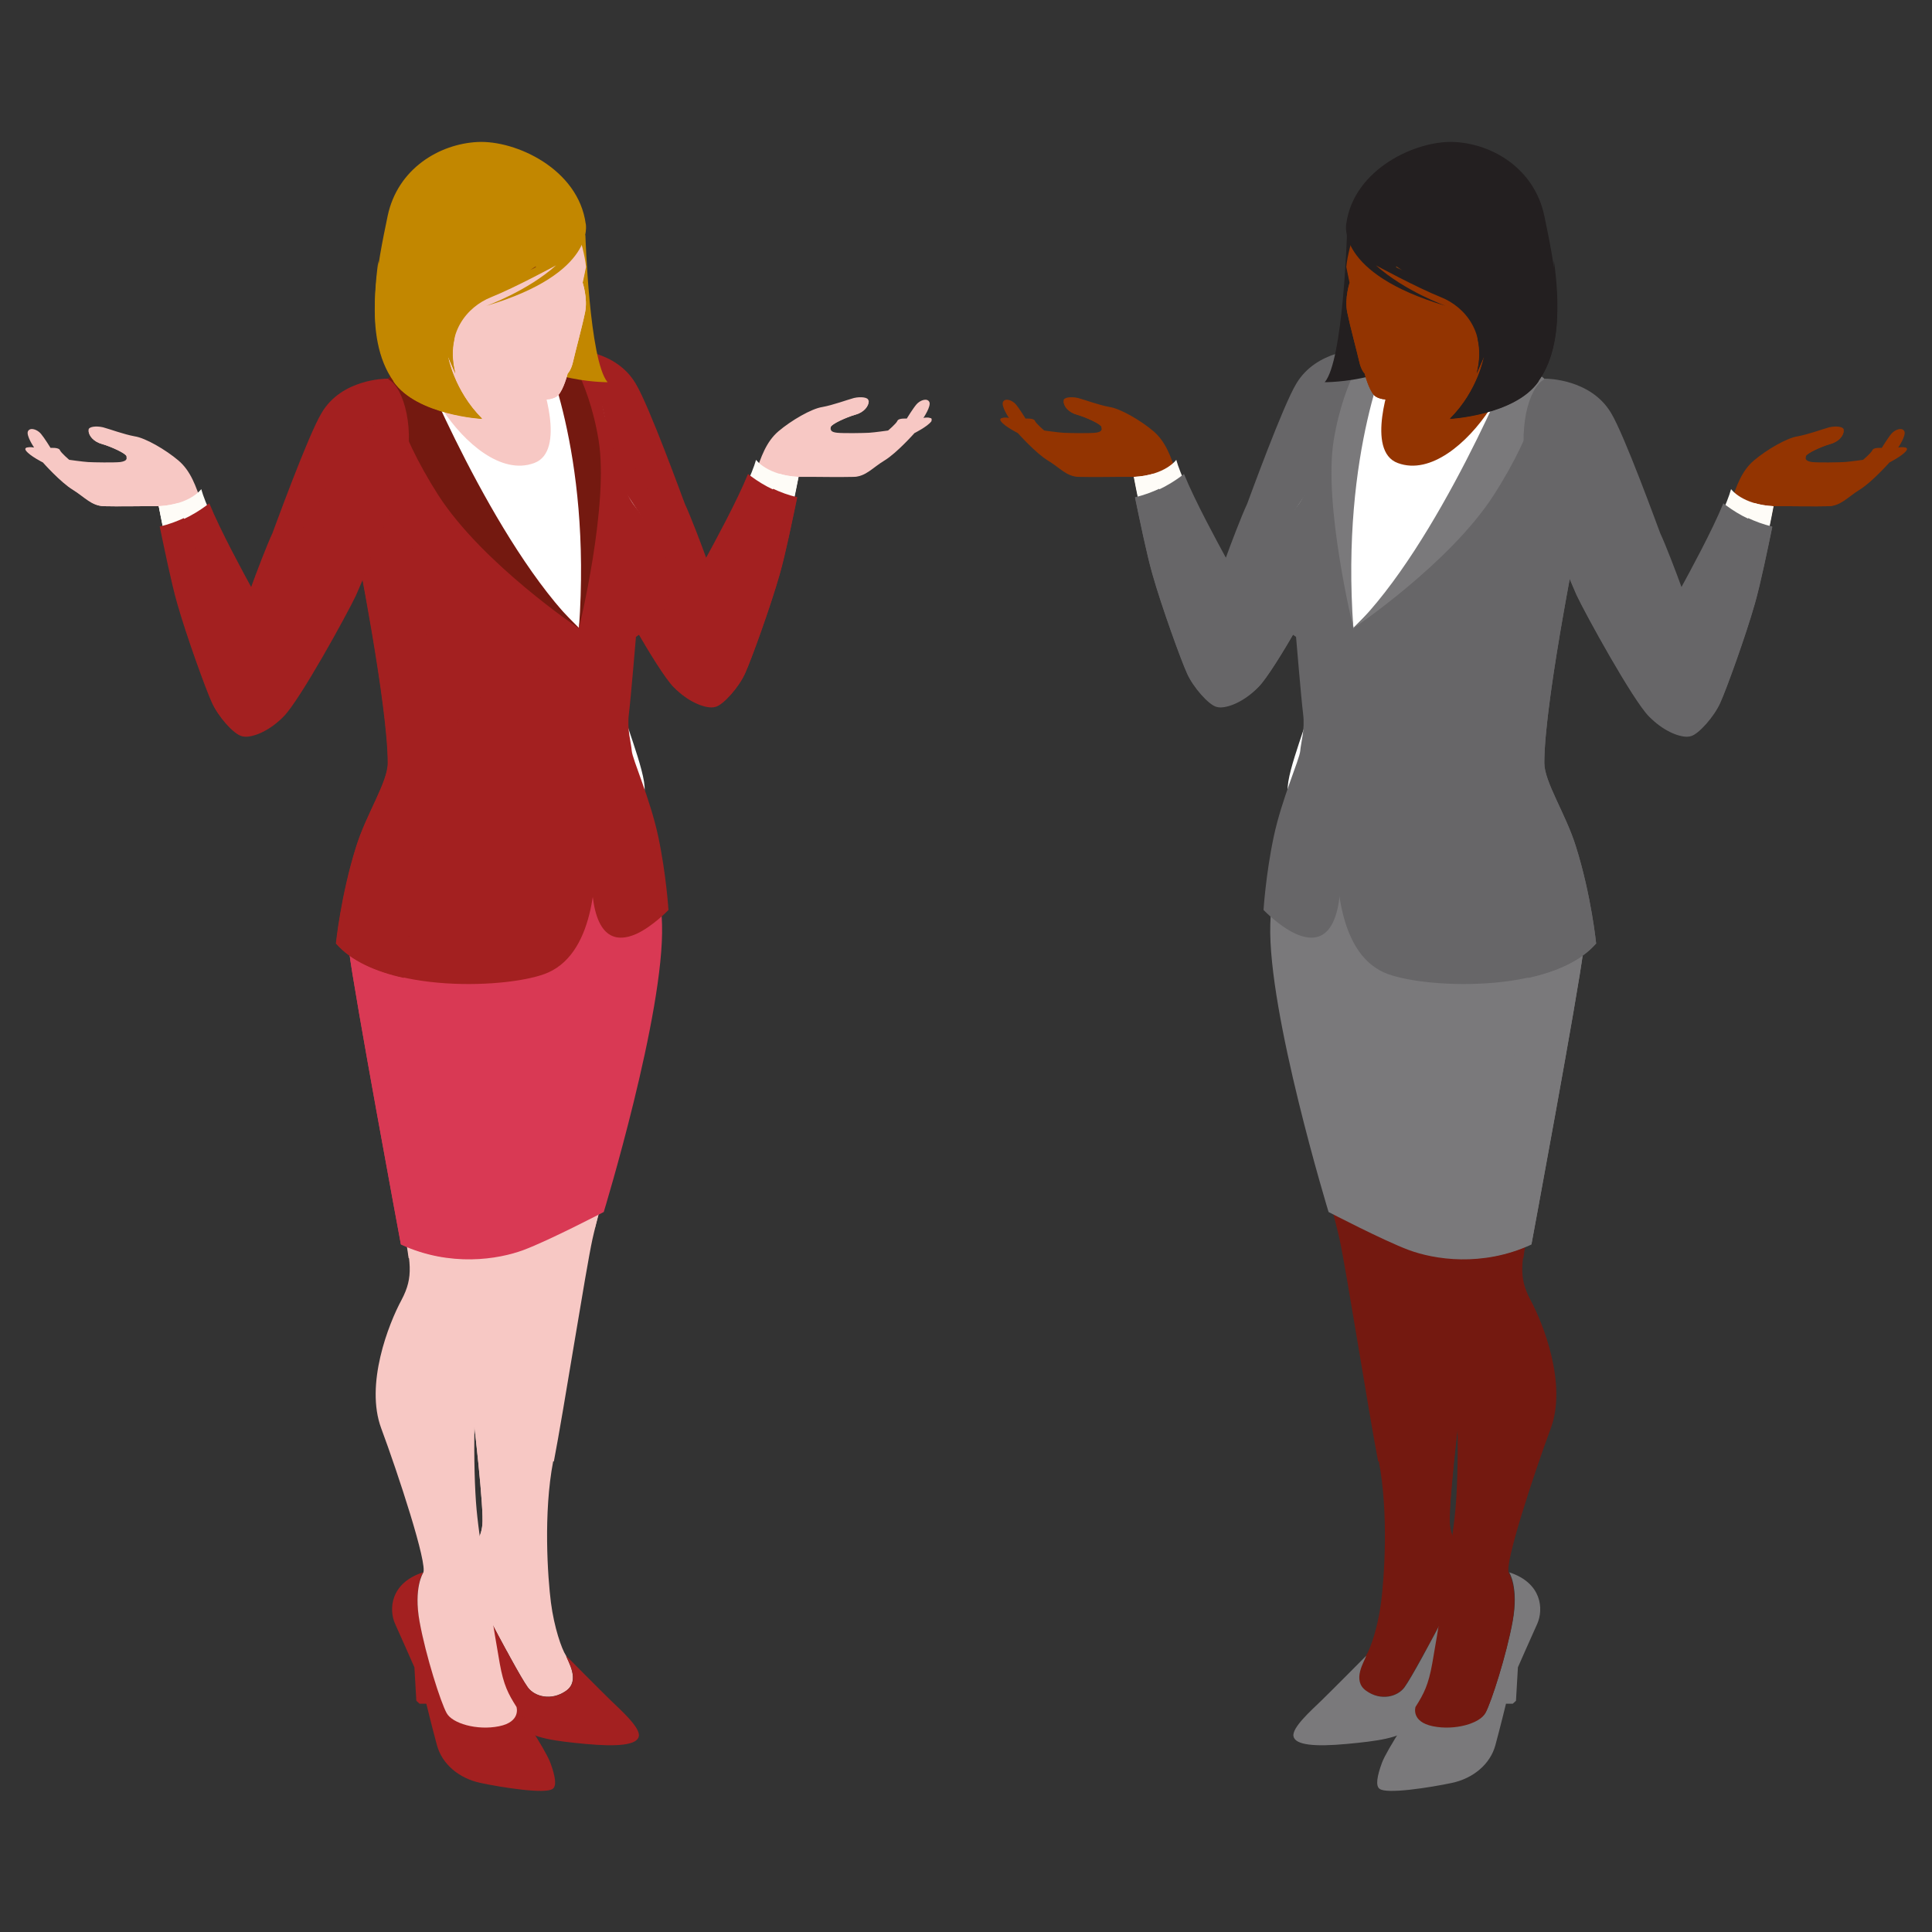 <?xml version="1.0" encoding="UTF-8"?>
<svg id="Layer_1" xmlns="http://www.w3.org/2000/svg" version="1.1" xmlns:xlink="http://www.w3.org/1999/xlink" viewBox="0 0 60 60">
  <rect x="0" y="0" width="60" height="60" fill="#333333" stroke="none"/>
  <!-- Generator: Adobe Illustrator 29.5.1, SVG Export Plug-In . SVG Version: 2.1.0 Build 141)  -->
  <title>Nice to Have</title>
<desc>Zwei Frauen stehen nebeneinander und zucken mit den Schultern, als seien sie ratlos. Die Frau links trägt einen roten Blazer und einen rosa Rock, ist hellhäutig und hat blonde Haare. Die Frau rechts trägt einen grauen Blazer und eine dunkle Hose, hat dunkle Haut und schwarze Haare.</desc>
<defs>
    <style>
      .st0 {
        clip-path: url(#clippath-6);
      }

      .st1 {
        clip-path: url(#clippath-7);
      }

      .st2 {
        clip-path: url(#clippath-15);
      }

      .st3 {
        clip-path: url(#clippath-4);
      }

      .st4 {
        fill: #741910;
      }

      .st5 {
        clip-path: url(#clippath-9);
      }

      .st6 {
        clip-path: url(#clippath-10);
      }

      .st7 {
        fill: #c28700;
      }

      .st8 {
        fill: #fff;
      }

      .st9 {
        fill: #ffcda8;
      }

      .st10 {
        clip-path: url(#clippath-11);
      }

      .st11 {
        fill: none;
      }

      .st12 {
        fill: #fefcf7;
      }

      .st13 {
        fill: #933401;
      }

      .st14 {
        clip-path: url(#clippath-1);
      }

      .st15 {
        fill: #8c410b;
      }

      .st16 {
        fill: #231f20;
      }

      .st17 {
        clip-path: url(#clippath-5);
      }

      .st18 {
        clip-path: url(#clippath-8);
      }

      .st19 {
        clip-path: url(#clippath-3);
      }

      .st20 {
        clip-path: url(#clippath-12);
      }

      .st21 {
        clip-path: url(#clippath-14);
      }

      .st22 {
        fill: #676668;
      }

      .st23 {
        fill: #f7c8c4;
      }

      .st24 {
        fill: #a32020;
      }

      .st25 {
        clip-path: url(#clippath-2);
      }

      .st26 {
        clip-path: url(#clippath-13);
      }

      .st27 {
        fill: #7a797b;
      }

      .st28 {
        clip-path: url(#clippath);
      }

      .st29 {
        fill: #d93954;
      }
    </style>
    <clipPath id="clippath">
      <rect class="st11" x="31.01" y="4.33" width="28.24" height="51.33"/>
    </clipPath>
    <clipPath id="clippath-1">
      <rect class="st11" x="31.01" y="4.33" width="28.24" height="51.33"/>
    </clipPath>
    <clipPath id="clippath-2">
      <rect class="st11" x="31.07" y="4.39" width="28.14" height="51.23"/>
    </clipPath>
    <clipPath id="clippath-3">
      <rect class="st11" x="31.07" y="4.39" width="28.14" height="51.23"/>
    </clipPath>
    <clipPath id="clippath-4">
      <rect class="st11" x="31.07" y="4.39" width="28.14" height="51.23"/>
    </clipPath>
    <clipPath id="clippath-5">
      <rect class="st11" x="31.07" y="4.39" width="28.14" height="51.23"/>
    </clipPath>
    <clipPath id="clippath-6">
      <rect class="st11" x="31.07" y="4.39" width="28.14" height="51.23"/>
    </clipPath>
    <clipPath id="clippath-7">
      <rect class="st11" x="31.07" y="4.39" width="28.14" height="51.23"/>
    </clipPath>
    <clipPath id="clippath-8">
      <rect class="st11" x=".75" y="4.33" width="28.23" height="51.33"/>
    </clipPath>
    <clipPath id="clippath-9">
      <rect class="st11" x=".76" y="4.33" width="28.23" height="51.33"/>
    </clipPath>
    <clipPath id="clippath-10">
      <rect class="st11" x=".79" y="4.39" width="28.14" height="51.23"/>
    </clipPath>
    <clipPath id="clippath-11">
      <rect class="st11" x=".79" y="4.39" width="28.14" height="51.23"/>
    </clipPath>
    <clipPath id="clippath-12">
      <rect class="st11" x=".79" y="4.39" width="28.14" height="51.23"/>
    </clipPath>
    <clipPath id="clippath-13">
      <rect class="st11" x=".79" y="4.39" width="28.14" height="51.23"/>
    </clipPath>
    <clipPath id="clippath-14">
      <rect class="st11" x=".79" y="4.39" width="28.14" height="51.23"/>
    </clipPath>
    <clipPath id="clippath-15">
      <rect class="st11" x=".79" y="4.39" width="28.14" height="51.23"/>
    </clipPath>
  </defs>
  <g class="st28">
    <g class="st14">
      <g class="st25">
        <path class="st13" d="M33.03,12.44c0,.16.14.36.42.44.28.08.74.29.76.38.02.09,0,.16-.2.18-.2.02-.82.01-.99,0s-.59-.07-.59-.07c0,0-.25-.21-.29-.3-.03-.09-.29-.07-.29-.07,0,0-.19-.31-.3-.44-.11-.13-.33-.21-.4-.08-.07.13.19.51.19.51,0,0-.38-.06-.25.1.12.16.52.36.52.36,0,0,.55.62.93.85.38.23.58.5.96.51.37.01,1.21,0,1.21,0h.5s.31,1.44.51,2.22c.2.78.74,2.22,1.05,3.1.31.88.75,1.58,1.11,1.64.36.07,1.05-.43,1.4-.96s2.7-5.43,2.7-5.43l-2.21-1.61-1.68,3.96s-1.4-2.57-1.56-3.05c-.16-.47-.32-.96-.71-1.29-.39-.33-1.02-.7-1.36-.75-.33-.06-.76-.22-.98-.28-.22-.05-.45-.02-.45.08h0Z"/>
      </g>
      <g class="st19">
        <path class="st13" d="M40.71,14.46l-2.29,4.24s.05.63,0,.93c-.05.3-.39.4-.74.11-.35-.29-1.94-5.18-1.94-5.18,0,0-.64-.01-1.18-.01s-.75.06-1.31-.09c-.56-.14-.57-.34-.81-.59-.23-.24-.32-.6-.48-.71-.16-.11-.11.07-.11.07,0,0-.11-.14-.15-.22-.04-.08-.2-.24-.3-.28-.1-.03-.09-.11-.15-.17-.03-.02-.06-.02-.09-.02.01.16.2.44.2.44,0,0-.38-.06-.25.1.12.16.52.36.52.36,0,0,.55.62.93.85.38.23.58.5.96.51.38.01,1.21,0,1.21,0h.5s.31,1.44.51,2.22c.2.78.74,2.22,1.05,3.1.31.88.75,1.58,1.11,1.64.36.07,1.05-.43,1.4-.96s2.7-5.43,2.7-5.43l-1.27-.92h0Z"/>
      </g>
      <path class="st13" d="M34.2,13.36s.11-.28.04-.33c-.07-.05-.62-.25-.87-.34-.12-.04-.24-.13-.34-.23,0,.16.15.35.42.42.28.08.74.29.76.38,0,.04,0,.07,0,.1h0Z"/>
      <path class="st12" d="M42.3,10.92s-1.35,0-1.96,1.02c-.42.7-1.52,3.73-1.52,3.73-.22.45-.73,1.84-.73,1.84,0,0-1.33-2.37-1.56-3.23,0,0-.34.48-1.32.53,0,0,.38,2.01.66,2.98.28.97.88,2.66,1.07,3.08.19.41.64.91.84.97.21.06.73-.1,1.23-.59.49-.5,1.98-3.2,2.23-3.75,0,0,1.1-2.53,1.48-3.78.38-1.25,0-2.59-.42-2.8h0Z"/>
      <path class="st12" d="M42.86,12.25c-.23-.09-.47-.15-.65-.09-.56.18-1.31.68-1.47,1.35-.16.67-1.25,2.23-1.45,2.8-.2.57-.29,2.28-.42,2.88-.13.6-.14-.32-.45-.2-.31.11-.21,1.05-.41,1.02-.17-.02-1.7-4.01-2.19-5.3-.17.05-.37.09-.6.1,0,0,.38,2.01.66,2.98.28.97.88,2.66,1.07,3.08.19.41.64.91.84.97.21.06.73-.1,1.23-.59.49-.5,1.98-3.2,2.23-3.75,0,0,1.1-2.53,1.48-3.78.15-.5.18-1.02.13-1.48h0Z"/>
      <path class="st22" d="M42.34,10.85h-.02s-.02,0-.02,0c-.06,0-1.41.01-2.04,1.06-.42.69-1.46,3.56-1.53,3.74-.17.36-.52,1.28-.66,1.67-.25-.46-.96-1.76-1.3-2.6-.28.22-.81.58-1.52.74.14.67.36,1.75.54,2.38.28.99.89,2.68,1.08,3.09.19.42.66.95.9,1.02.04.01.08.02.13.02.28,0,.75-.19,1.18-.63.5-.5,1.99-3.21,2.25-3.77.01-.02,1.11-2.55,1.48-3.79.39-1.28,0-2.67-.47-2.9h0Z"/>
      <path class="st22" d="M42.86,12.25c-.23-.09-.47-.15-.65-.09-.56.18-1.31.68-1.47,1.35-.16.67-1.25,2.23-1.45,2.8-.2.57-.29,2.28-.42,2.88-.13.6-.14-.32-.45-.2-.31.11-.21,1.05-.41,1.02-.15-.02-1.4-3.25-2.01-4.83-.22.1-.47.2-.75.26.14.67.36,1.75.54,2.38.28.99.89,2.68,1.08,3.09.19.42.66.95.9,1.02.04.01.08.02.13.02.28,0,.75-.19,1.19-.63.5-.5,1.98-3.21,2.25-3.77.01-.03,1.11-2.55,1.48-3.79.14-.45.18-.92.15-1.34-.06-.04-.09-.09-.1-.16Z"/>
      <path class="st4" d="M42.82,45.38c.31,1.61.17,3.61.07,4.39-.1.77-.33,1.44-.47,1.65-.05.17-.45.77,0,1.09.46.32.98.18,1.19-.11.21-.29.79-1.37,1.33-2.4.54-1.04.39-1.98.39-1.98,0,0-.26-.16-.31-.66-.05-.5.23-3.01.44-4.63.22-1.62-.37-3.2-.56-3.85-.18-.65.09-1.55.16-3.55.07-1.99-.14-4.41-.14-4.41l-5.3-3.69c-.25,2.06-.05,3.52.3,4.94.35,1.41,1.47,5.35,1.68,6.31.21.96.89,5.3,1.2,6.91h0Z"/>
      <path class="st4" d="M44.27,51.27c.21-.39.45-.84.68-1.28.54-1.04.39-1.98.39-1.98,0,0-.26-.16-.31-.66-.05-.5.23-3.01.44-4.64.22-1.62-.37-3.2-.56-3.85-.19-.65.09-1.55.16-3.55.07-1.99-.14-4.41-.14-4.41l-5.3-3.69c-.25,2.06-.05,3.52.3,4.94.32,1.29,1.27,4.65,1.6,5.97,1.09.56,2.22.96,2.22.96,0,0,.33,1.39.69,2.86.37,1.47.34,3.84.26,5.26-.06,1.06-.32,3.1-.45,4.06Z"/>
      <path class="st27" d="M42.43,51.42s-1.08,1.09-1.39,1.39c-.31.3-.92.84-.87,1.11.05.28.68.33,1.65.24.96-.09,1.64-.18,1.98-.5.34-.32.56-1.22.69-1.65.13-.43.5-1.03.75-1.18l.06,1.24.15.11.18-.11s-.08-.73,0-1.09c.08-.36.21-.73.21-.73,0,0,.41-.45.47-1.04.06-.59-.36-1.01-.97-1.19,0,0,.15.95-.39,1.98-.54,1.04-1.12,2.11-1.33,2.4-.21.29-.73.44-1.19.11-.46-.32-.05-.92,0-1.09Z"/>
      <g class="st3">
        <path class="st27" d="M43.96,53.01s-.88,1.3-1.04,1.73c-.16.43-.2.72-.08.81.21.18,1.59-.04,2.25-.18.66-.14,1.19-.58,1.35-1.17.16-.59.33-1.29.33-1.29h.21l.1-.09.06-1.04s.4-.91.6-1.35c.2-.45.15-1.27-.87-1.6,0,0,.3.46.11,1.51-.19,1.05-.67,2.52-.84,2.84-.18.32-.94.55-1.63.41-.69-.14-.54-.6-.54-.6h0Z"/>
      </g>
      <path class="st4" d="M47.51,37.87c.25-1.35,1.6-8.28,1.6-8.28-2.57-1-5.46.97-5.46.97-.12,1.83.23,6.63.37,8.02.14,1.39.69,2.43,1,3.36.3.93.29,3.73.18,4.93-.11,1.2-.6,4.12-.72,4.79-.12.67-.26.94-.52,1.35,0,0-.15.46.54.6.69.14,1.46-.09,1.63-.41.18-.32.65-1.79.84-2.84.19-1.05-.11-1.51-.11-1.51-.16-.24.79-3.12,1.3-4.49.51-1.37-.23-3.25-.63-3.99-.39-.74-.28-1.16-.02-2.5h0Z"/>
      <path class="st4" d="M47.51,37.87c.25-1.35,1.6-8.28,1.6-8.28-2.57-1-5.46.97-5.46.97-.12,1.83.23,6.63.37,8.02.02.21.05.41.09.61.49.17,1.7.47,3.2-.12.04-.31.11-.69.21-1.21h0Z"/>
      <path class="st27" d="M43.29,25.72c-1.45-.45-2.58-1.24-2.98-1.53-.24.64-.8,2.36-.86,4.52-.08,2.74,1.81,8.93,1.81,8.93,0,0,1.71.89,2.49,1.18.78.29,2.27.54,3.81-.17,0,0,1.47-7.91,1.61-9.12.24-2.01-.59-3.46-1.27-4.63-.29.82-2.91,1.36-4.61.83Z"/>
      <path class="st27" d="M47.56,38.64s1.47-7.91,1.61-9.12c.24-2.01-.59-3.46-1.27-4.63-.12.34-.64.63-1.33.82.16.62.51,2.17.61,3.96.1,1.88-.62,7.36-.9,9.36.41-.07.84-.19,1.27-.39h0Z"/>
      <path class="st8" d="M44.11,10.91h-1.98s-.64,1-.85,1.83c-.21.83-.19,1.78-.75,2.63-.56.85-1.2,1.7-1.27,2.65-.07.95,1.04,1.59,1.04,1.59,0,0,.54,1.72.39,2.37-.15.65-.92,2.48-.64,2.73.27.25.93.69,1.82,1.12.89.43,2.27.86,3.79.7,1.51-.16,2.5-.8,2.6-1.02.1-.23-.44-1.04-.58-1.48-.14-.44-.1-1.77.07-2.5.17-.73,1.24-5.78,1.24-5.78l.6-2.25-4.25-2.76-1.22.18h0Z"/>
      <path class="st13" d="M46.56,9.28l-2.71,1.67s-.52.53-.59.7c-.08.17-.86,2.36.15,2.73,1.02.38,2.17-.63,2.85-1.66.68-1.04.7-1.48.7-1.48,0,0-.58-1.15-.41-1.97h0Z"/>
      <path class="st22" d="M42.72,10.82l-.69.04s-.58,1.07-.68,1.49c-.1.42-.4,1.71-.5,2.02-.1.3-.24.93-.55,1.33-.31.39-.83,1.19-1.01,1.75-.18.56-.1,1.1.11,1.5s.85.83.85.83c0,0,.16,1.92.22,2.4.06.48-.07.88-.09,1.14-.02.26-.57,1.48-.82,2.65-.25,1.17-.32,2.29-.32,2.29,0,0,.49.51,1,.74.85.38,1.36-.13,1.4-1.7.03-1.57,1-4.69,1-4.69l-.6-3.08s-.54-3.27-.22-4.98c.32-1.71.91-3.72.91-3.72h0Z"/>
      <path class="st27" d="M43.2,10.73s-1.57,3.25-1.17,8.78c0,0-.94-3.83-.61-5.84.33-2.01,1.19-3.04,1.19-3.04l.58.1h0Z"/>
      <path class="st22" d="M41.52,25.95c-.05,1.12-.03,3.58,1.46,4.25,1.11.5,5.19.7,6.59-.9,0,0-.15-1.5-.63-3.02-.31-1-.98-2-.98-2.59,0-2.01,1.2-7.83,1.2-7.83l.41-2.41-2.09-1.9-2.73,5.22-2.72,2.73s-.44,4.82-.51,6.44h0Z"/>
      <path class="st27" d="M47.05,11.04s-2.37,5.87-5.02,8.47c0,0,2.98-2,4.35-4.12,1.37-2.12,1.58-3.63,1.58-3.63l-.91-.73Z"/>
      <path class="st22" d="M49.57,29.31s-.15-1.5-.63-3.02c-.31-1-.98-2-.98-2.59,0-1.78.93-6.51,1.15-7.6l-1.15.27s-.92.6-1.18,1.23c-.25.64.25,1.35-.09,2.46-.4,1.31-2.21,1.5-3.4.68,0,0,.46.58,1.96.98,1.02.27,1.97,6.27,2.21,8.65.86-.19,1.63-.52,2.1-1.06h0Z"/>
      <path class="st16" d="M41.83,7.3s-.12,3.91-.69,4.57c0,0,2.66.01,3.13-1.5.47-1.51-2.44-3.07-2.44-3.07h0Z"/>
      <path class="st13" d="M41.92,8.76s-.17.5-.08.94.31,1.25.37,1.52c.06.28.17.38.17.38,0,0,.12.49.3.68.19.18.85.24,1.67-.12.82-.36,2.26-1.69,2.56-2.15.29-.47.84-1.88.78-3.01-.06-1.13-1.03-2.03-2.21-2.27-1.18-.24-2.5.77-2.89,1.33-.32.46-.71,1.53-.78,2.23l.1.48h0Z"/>
      <path class="st13" d="M42.4,10.87s-.22,0-.26-.21c-.04-.27.31-.81.34-1.32.02-.37-.4-.74-.63-.91l.07.33s-.17.5-.08.94.31,1.25.37,1.52c.06.28.17.38.17.38,0,0,.12.49.3.68.06.06.16.1.3.12-.43-.57-.58-1.54-.58-1.54h0Z"/>
      <path class="st9" d="M46.47,9.36c.18-.42.57-.59.78-.58.22,0,.2.36,0,.76-.2.4-.51.82-.83.89-.32.07-.23-.43.05-1.07Z"/>
      <g class="st17">
        <path class="st16" d="M41.81,6.94s-.35,1.54,3.09,2.56c0,0-1.28-.46-2.17-1.26,0,0,1.27.69,2.02.99.75.3,1.44,1.12,1.11,2.36l.23-.53s-.18,1.06-1.06,1.94c0,0,2.02-.11,2.75-1.16.99-1.4.48-3.68.18-5.14-.31-1.46-1.6-2.23-2.79-2.29-1.19-.06-3.13.84-3.36,2.54h0Z"/>
      </g>
      <path class="st15" d="M43.36,8.3s.05.03.18.09c-.09-.06-.15-.1-.18-.12v.03h0Z"/>
      <path class="st16" d="M47.78,11.83c.68-.97.66-2.43.48-3.73-.03.79-.13,1.74-.13,1.74.01-.35-.1-.79-.1-.79.08,1.41-.73,2.35-.73,2.35.33-.79,0-1.48,0-1.48.09.91-.4,1.57-.4,1.57.29-.96-.71-2.21-1.92-2.57-.77-.23-1.22-.42-1.45-.52.29.18.85.51,1.36.7.68.24,1.05.71,1.05.71-.14-.12-.44-.28-.44-.28.34.28.39,1.01.39,1.01.07.31.07.66-.03,1.06l.23-.53s-.18,1.06-1.06,1.94c0,0,2.02-.11,2.75-1.16Z"/>
      <path class="st16" d="M42.47,5.63s-.09.25-.04.64c.02.19.08.41.2.62.11.21.28.4.47.57.39.34.86.57,1.22.72.36.15.61.23.61.23,0,0-.26-.04-.64-.16-.38-.12-.88-.32-1.29-.67-.2-.18-.37-.39-.48-.62-.11-.23-.16-.47-.16-.67,0-.2.03-.37.06-.48.03-.11.06-.17.06-.17h0Z"/>
      <g class="st0">
        <path class="st13" d="M57.26,13.35c0,.16-.14.36-.42.44-.28.08-.74.29-.76.38-.02.09,0,.15.2.18.2.02.82.01.99,0,.17-.01.59-.07.59-.07,0,0,.25-.21.29-.3.03-.09.29-.07.29-.07,0,0,.19-.31.3-.44.11-.13.33-.21.4-.08.07.13-.19.51-.19.51,0,0,.37-.06.25.1-.12.16-.52.36-.52.36,0,0-.55.62-.93.85-.37.23-.58.5-.96.51-.37.01-1.21,0-1.21,0h-.5s-.31,1.44-.51,2.22c-.2.78-.74,2.22-1.05,3.1-.31.88-.75,1.58-1.11,1.64-.36.07-1.05-.43-1.4-.96-.35-.53-2.7-5.43-2.7-5.43l2.21-1.61,1.68,3.96s1.4-2.57,1.56-3.05c.16-.47.32-.96.71-1.29.39-.33,1.02-.7,1.36-.75.33-.06.76-.22.98-.28.22-.05.45-.02.45.08h0Z"/>
      </g>
      <g class="st1">
        <path class="st13" d="M49.58,15.37l2.29,4.24s-.05.63,0,.93c.05.3.39.4.74.11.35-.29,1.94-5.18,1.94-5.18,0,0,.64-.01,1.18-.01s.75.05,1.31-.09c.56-.14.57-.34.81-.58.23-.24.32-.6.48-.71.17-.11.11.07.11.07,0,0,.11-.14.15-.22.04-.08.2-.24.3-.28.1-.03.09-.11.15-.17.03-.02.06-.02.09-.02-.01.16-.2.44-.2.44,0,0,.37-.05.25.1-.12.16-.52.36-.52.36,0,0-.55.62-.93.85-.37.23-.58.5-.96.51-.37.01-1.21,0-1.21,0h-.5s-.31,1.43-.51,2.22c-.2.78-.74,2.22-1.05,3.1-.31.88-.75,1.58-1.11,1.64s-1.05-.43-1.4-.96c-.35-.53-2.7-5.43-2.7-5.43l1.27-.92h0Z"/>
      </g>
      <path class="st13" d="M56.09,14.27s-.11-.28-.04-.33c.07-.05.62-.25.87-.34.12-.04.24-.13.34-.23,0,.16-.15.35-.42.42-.28.08-.74.29-.76.38,0,.04,0,.07,0,.1h0Z"/>
      <path class="st12" d="M47.99,11.83s1.35,0,1.96,1.02c.42.7,1.52,3.73,1.52,3.73.22.45.73,1.84.73,1.84,0,0,1.33-2.37,1.56-3.23,0,0,.34.48,1.32.53,0,0-.38,2.01-.66,2.98-.28.97-.88,2.66-1.07,3.08-.19.41-.64.91-.84.97-.21.06-.73-.1-1.23-.59-.49-.5-1.98-3.2-2.23-3.75,0,0-1.1-2.53-1.48-3.78-.38-1.25.01-2.59.42-2.8h0Z"/>
      <path class="st12" d="M47.43,13.16c.23-.09.47-.15.65-.09.56.18,1.31.68,1.47,1.35.16.67,1.25,2.23,1.45,2.8.2.57.29,2.28.42,2.88.13.6.14-.32.45-.2.31.11.21,1.05.41,1.02.17-.02,1.7-4.01,2.19-5.3.17.05.37.09.6.1,0,0-.38,2.01-.66,2.98-.28.97-.88,2.66-1.07,3.08-.19.41-.64.91-.84.97-.21.06-.73-.1-1.23-.59-.49-.5-1.98-3.2-2.23-3.75,0,0-1.1-2.53-1.48-3.78-.15-.5-.18-1.02-.13-1.48h0Z"/>
      <path class="st22" d="M47.95,11.76h.02s.02,0,.02,0c.06,0,1.41.01,2.04,1.06.42.69,1.46,3.56,1.53,3.74.17.36.52,1.28.66,1.67.25-.46.96-1.76,1.3-2.6.28.22.81.58,1.52.74-.14.67-.36,1.75-.54,2.38-.28.99-.89,2.68-1.08,3.09-.19.42-.66.95-.9,1.02-.04.01-.08.02-.13.02-.28,0-.75-.19-1.18-.63-.5-.5-1.99-3.21-2.25-3.77-.01-.02-1.11-2.55-1.48-3.79-.39-1.28,0-2.67.47-2.9Z"/>
      <path class="st22" d="M47.43,13.16c.23-.09.47-.15.65-.09.56.18,1.31.68,1.47,1.35.16.67,1.25,2.23,1.45,2.8.2.57.29,2.28.42,2.88.13.6.14-.32.45-.2.31.11.21,1.05.41,1.02.15-.02,1.4-3.25,2.01-4.83.22.1.47.2.75.26-.14.67-.36,1.75-.54,2.38-.28.99-.89,2.68-1.08,3.09-.19.42-.66.95-.9,1.02-.04.01-.08.02-.13.02-.28,0-.75-.19-1.18-.63-.5-.5-1.99-3.21-2.25-3.77-.01-.03-1.11-2.55-1.48-3.79-.14-.45-.18-.92-.15-1.34.06-.04.09-.09.1-.16Z"/>
    </g>
  </g>
  <g class="st18">
    <g class="st5">
      <g class="st6">
        <path class="st23" d="M26.98,12.44c0,.16-.14.36-.42.44s-.74.29-.76.38c-.02.09,0,.16.2.18.2.02.82.01.99,0,.17-.01.59-.07.59-.07,0,0,.25-.21.29-.3.03-.09.29-.07.29-.07,0,0,.19-.31.3-.44.11-.13.33-.21.4-.08.07.13-.19.51-.19.51,0,0,.38-.06.25.1-.12.16-.52.36-.52.36,0,0-.55.62-.93.85-.38.23-.58.5-.96.51-.37.01-1.21,0-1.21,0h-.5s-.31,1.44-.51,2.22c-.2.78-.74,2.22-1.05,3.1-.31.88-.75,1.58-1.11,1.64-.36.07-1.05-.43-1.4-.96-.35-.53-2.7-5.43-2.7-5.43l2.21-1.61,1.67,3.96s1.4-2.57,1.56-3.05c.16-.47.32-.96.71-1.29.39-.33,1.02-.7,1.36-.75.33-.06.76-.22.98-.28.22-.05.45-.02.45.08h0Z"/>
      </g>
      <g class="st10">
        <path class="st23" d="M19.3,14.46l2.29,4.24s-.05.63,0,.93c.05.3.39.4.74.11.35-.29,1.94-5.18,1.94-5.18,0,0,.64-.01,1.18-.01s.75.06,1.31-.09.57-.34.81-.59c.23-.24.32-.6.48-.71.16-.11.11.07.11.07,0,0,.11-.14.15-.22.04-.08.2-.24.3-.28.1-.03.09-.11.15-.17.03-.02.06-.02.09-.02-.01.16-.2.44-.2.44,0,0,.38-.06.25.1-.12.16-.52.36-.52.36,0,0-.55.62-.93.85-.38.23-.58.5-.96.51-.38.01-1.21,0-1.21,0h-.5s-.31,1.44-.51,2.22c-.2.78-.74,2.22-1.05,3.1-.31.88-.75,1.58-1.11,1.64-.36.07-1.05-.43-1.4-.96-.35-.53-2.7-5.43-2.7-5.43l1.27-.92h0Z"/>
      </g>
      <path class="st23" d="M25.81,13.36s-.11-.28-.04-.33c.07-.05.62-.25.87-.34.12-.04.24-.13.34-.23,0,.16-.15.35-.42.42-.28.08-.74.29-.76.38,0,.04,0,.07,0,.1h0Z"/>
      <path class="st12" d="M17.71,10.92s1.35,0,1.96,1.02c.42.7,1.52,3.73,1.52,3.73.22.45.73,1.84.73,1.84,0,0,1.32-2.37,1.56-3.23,0,0,.34.48,1.32.53,0,0-.38,2.01-.66,2.98-.28.97-.88,2.66-1.07,3.08-.19.41-.64.91-.84.97-.21.06-.73-.1-1.23-.59-.49-.5-1.98-3.2-2.23-3.75,0,0-1.1-2.53-1.48-3.78-.38-1.25,0-2.59.42-2.8h0Z"/>
      <path class="st12" d="M17.15,12.25c.23-.09.47-.15.65-.09.56.18,1.31.68,1.47,1.35.16.67,1.25,2.23,1.45,2.8.2.57.29,2.28.42,2.88s.14-.32.45-.2c.31.11.21,1.05.41,1.02.17-.02,1.7-4.01,2.19-5.3.17.05.37.09.6.1,0,0-.38,2.01-.66,2.98-.28.97-.88,2.66-1.07,3.08-.19.41-.64.91-.84.97-.21.06-.73-.1-1.23-.59-.49-.5-1.97-3.2-2.23-3.75,0,0-1.1-2.53-1.48-3.78-.15-.5-.18-1.02-.13-1.48h0Z"/>
      <path class="st24" d="M17.67,10.85h.02s.02,0,.02,0c.06,0,1.41.01,2.03,1.06.42.69,1.46,3.56,1.53,3.74.17.36.52,1.28.66,1.67.25-.46.96-1.76,1.3-2.6.28.22.81.58,1.52.74-.14.67-.36,1.75-.54,2.38-.28.99-.89,2.68-1.08,3.09-.19.42-.66.95-.9,1.02-.04.01-.08.02-.13.02-.28,0-.75-.19-1.18-.63-.5-.5-1.99-3.21-2.25-3.77-.01-.02-1.11-2.55-1.48-3.79-.39-1.28,0-2.67.47-2.9h0Z"/>
      <path class="st24" d="M17.15,12.25c.23-.09.47-.15.65-.09.56.18,1.31.68,1.47,1.35.16.67,1.25,2.23,1.45,2.8.2.57.29,2.28.42,2.88s.14-.32.45-.2c.31.11.21,1.05.41,1.02.15-.02,1.4-3.25,2.01-4.83.22.1.47.2.75.26-.14.67-.36,1.75-.54,2.38-.28.99-.89,2.68-1.08,3.09-.19.42-.66.95-.9,1.02-.04.01-.08.02-.13.02-.28,0-.75-.19-1.19-.63-.5-.5-1.98-3.21-2.25-3.77-.01-.03-1.11-2.55-1.48-3.79-.14-.45-.18-.92-.15-1.34.06-.04.09-.09.1-.16Z"/>
      <path class="st23" d="M17.18,45.38c-.31,1.61-.17,3.61-.07,4.39.1.77.33,1.44.47,1.65.05.17.45.77,0,1.09-.46.32-.98.18-1.19-.11-.21-.29-.79-1.37-1.33-2.4-.54-1.04-.39-1.98-.39-1.98,0,0,.26-.16.31-.66.05-.5-.23-3.01-.44-4.63-.22-1.62.37-3.2.56-3.85.18-.65-.09-1.55-.16-3.55-.07-1.99.14-4.41.14-4.41l5.3-3.69c.25,2.06.05,3.52-.3,4.94-.35,1.41-1.47,5.35-1.68,6.31-.21.96-.89,5.3-1.2,6.91h0Z"/>
      <path class="st23" d="M15.74,51.27c-.21-.39-.45-.84-.68-1.28-.54-1.04-.39-1.98-.39-1.98,0,0,.26-.16.31-.66.05-.5-.23-3.01-.44-4.64-.22-1.62.37-3.2.56-3.85.19-.65-.09-1.55-.16-3.55s.14-4.41.14-4.41l5.3-3.69c.25,2.06.05,3.52-.3,4.94-.32,1.29-1.27,4.65-1.6,5.97-1.09.56-2.22.96-2.22.96,0,0-.33,1.39-.69,2.86-.37,1.47-.34,3.84-.26,5.26.06,1.06.32,3.1.45,4.06Z"/>
      <path class="st24" d="M17.58,51.42s1.08,1.09,1.39,1.39c.31.3.92.84.87,1.11-.05.28-.68.33-1.65.24-.96-.09-1.64-.18-1.98-.5-.34-.32-.56-1.22-.69-1.65-.13-.43-.5-1.03-.75-1.18l-.06,1.24-.15.11-.18-.11s.08-.73,0-1.09c-.08-.36-.21-.73-.21-.73,0,0-.41-.45-.47-1.04-.06-.59.36-1.01.97-1.19,0,0-.15.95.39,1.98.54,1.04,1.12,2.11,1.33,2.4.21.29.73.44,1.19.11.46-.32.05-.92,0-1.09Z"/>
      <g class="st20">
        <path class="st24" d="M16.05,53.01s.88,1.3,1.04,1.73c.16.43.2.72.08.81-.21.18-1.59-.04-2.25-.18-.66-.14-1.19-.58-1.35-1.17s-.33-1.29-.33-1.29h-.21l-.1-.09-.06-1.04s-.4-.91-.6-1.35c-.2-.45-.15-1.27.87-1.6,0,0-.3.46-.11,1.51.19,1.05.67,2.52.84,2.84.18.32.94.55,1.63.41.69-.14.54-.6.54-.6h0Z"/>
      </g>
      <path class="st23" d="M12.49,37.87c-.25-1.35-1.6-8.28-1.6-8.28,2.57-1,5.46.97,5.46.97.12,1.83-.23,6.63-.37,8.02-.14,1.39-.69,2.43-1,3.36-.3.93-.29,3.73-.18,4.93.11,1.2.6,4.12.72,4.79.12.67.26.94.52,1.35,0,0,.15.46-.54.6-.69.14-1.46-.09-1.63-.41-.18-.32-.65-1.79-.84-2.84-.19-1.05.11-1.51.11-1.51.16-.24-.79-3.12-1.3-4.49-.51-1.37.23-3.25.63-3.99.39-.74.28-1.16.02-2.5h0Z"/>
      <path class="st23" d="M12.49,37.87c-.25-1.35-1.6-8.28-1.6-8.28,2.57-1,5.46.97,5.46.97.12,1.83-.23,6.63-.37,8.02-.02.21-.05.41-.09.61-.49.17-1.69.47-3.2-.12-.04-.31-.11-.69-.21-1.21h0Z"/>
      <path class="st29" d="M16.72,25.72c1.45-.45,2.58-1.24,2.98-1.53.24.64.8,2.36.86,4.52.08,2.74-1.81,8.93-1.81,8.93,0,0-1.71.89-2.49,1.18-.78.29-2.27.54-3.81-.17,0,0-1.47-7.91-1.61-9.12-.24-2.01.59-3.46,1.27-4.63.29.82,2.91,1.36,4.61.83Z"/>
      <path class="st29" d="M12.45,38.64s-1.47-7.91-1.61-9.12c-.24-2.01.59-3.46,1.27-4.63.12.34.64.63,1.33.82-.16.62-.51,2.17-.61,3.96-.1,1.88.62,7.36.9,9.36-.41-.07-.84-.19-1.27-.39h0Z"/>
      <path class="st8" d="M15.9,10.91h1.98s.64,1,.85,1.83c.21.83.19,1.78.75,2.63.56.85,1.2,1.7,1.27,2.65.07.95-1.04,1.59-1.04,1.59,0,0-.54,1.72-.39,2.37.15.65.92,2.48.64,2.73-.27.25-.93.69-1.82,1.12-.89.43-2.27.86-3.79.7-1.51-.16-2.5-.8-2.6-1.02-.1-.23.44-1.04.58-1.48.14-.44.1-1.77-.07-2.5-.17-.73-1.24-5.78-1.24-5.78l-.6-2.25,4.25-2.76,1.22.18h0Z"/>
      <path class="st23" d="M13.44,9.28l2.71,1.67s.52.53.59.7c.08.17.86,2.36-.15,2.73-1.02.38-2.17-.63-2.85-1.66-.68-1.04-.7-1.48-.7-1.48,0,0,.58-1.15.41-1.97h0Z"/>
      <path class="st24" d="M17.28,10.82l.69.04s.58,1.07.68,1.49c.1.42.4,1.71.5,2.02.1.3.24.93.55,1.33.31.39.83,1.19,1.01,1.75.18.56.1,1.1-.11,1.5-.22.41-.85.83-.85.83,0,0-.16,1.92-.22,2.4-.06.48.07.88.09,1.14.02.26.57,1.48.82,2.65.25,1.17.32,2.29.32,2.29,0,0-.49.51-.99.74-.85.38-1.36-.13-1.4-1.7-.03-1.57-1-4.69-1-4.69l.6-3.08s.54-3.27.22-4.98c-.32-1.71-.91-3.72-.91-3.72h0Z"/>
      <path class="st4" d="M16.81,10.73s1.57,3.25,1.17,8.78c0,0,.94-3.83.61-5.84-.33-2.01-1.19-3.04-1.19-3.04l-.58.1h0Z"/>
      <path class="st24" d="M18.49,25.95c.05,1.12.03,3.58-1.46,4.25-1.11.5-5.19.7-6.59-.9,0,0,.15-1.5.63-3.02.31-1,.98-2,.98-2.59,0-2.01-1.2-7.83-1.2-7.83l-.41-2.41,2.09-1.9,2.73,5.22,2.72,2.73s.44,4.82.51,6.44h0Z"/>
      <path class="st4" d="M12.95,11.04s2.37,5.87,5.02,8.47c0,0-2.98-2-4.35-4.12-1.36-2.12-1.58-3.63-1.58-3.63l.91-.73Z"/>
      <path class="st24" d="M10.43,29.31s.15-1.5.63-3.02c.31-1,.98-2,.98-2.59,0-1.78-.93-6.51-1.15-7.6l1.15.27s.92.6,1.18,1.23c.25.64-.25,1.35.09,2.46.4,1.31,2.21,1.5,3.4.68,0,0-.46.58-1.96.98-1.02.27-1.97,6.27-2.21,8.65-.86-.19-1.63-.52-2.1-1.06h0Z"/>
      <path class="st7" d="M18.18,7.3s.12,3.91.69,4.57c0,0-2.66.01-3.13-1.5-.47-1.51,2.44-3.07,2.44-3.07h0Z"/>
      <path class="st23" d="M18.09,8.76s.17.5.08.94c-.09.44-.31,1.25-.37,1.52-.06.28-.17.38-.17.38,0,0-.12.49-.3.68-.19.18-.85.24-1.67-.12-.82-.36-2.26-1.69-2.56-2.15-.29-.47-.84-1.88-.78-3.01.06-1.13,1.03-2.03,2.21-2.27,1.18-.24,2.5.77,2.89,1.33.32.46.71,1.53.78,2.23l-.1.48h0Z"/>
      <path class="st23" d="M17.61,10.87s.22,0,.26-.21c.04-.27-.31-.81-.34-1.32-.02-.37.4-.74.63-.91l-.07.33s.17.5.08.94c-.09.44-.31,1.25-.37,1.52-.06.28-.17.38-.17.38,0,0-.12.49-.3.68-.06.06-.16.1-.3.12.43-.57.58-1.54.58-1.54h0Z"/>
      <path class="st9" d="M13.54,9.36c-.18-.42-.57-.59-.78-.58-.22,0-.2.36,0,.76.2.4.51.82.83.89.32.07.23-.43-.05-1.07Z"/>
      <g class="st26">
        <path class="st7" d="M18.19,6.94s.35,1.54-3.09,2.56c0,0,1.28-.46,2.17-1.26,0,0-1.27.69-2.02.99-.75.3-1.44,1.12-1.11,2.36l-.23-.53s.18,1.06,1.06,1.94c0,0-2.02-.11-2.75-1.16-.99-1.4-.48-3.68-.18-5.14.31-1.46,1.6-2.23,2.79-2.29,1.19-.06,3.13.84,3.36,2.54h0Z"/>
      </g>
      <path class="st15" d="M16.64,8.3s-.05.03-.18.09c.09-.06.15-.1.18-.12v.03h0Z"/>
      <path class="st7" d="M12.23,11.83c-.68-.97-.66-2.43-.48-3.73.03.79.13,1.74.13,1.74-.01-.35.1-.79.1-.79-.08,1.41.73,2.35.73,2.35-.33-.79,0-1.48,0-1.48-.09.91.4,1.57.4,1.57-.29-.96.71-2.21,1.91-2.57.77-.23,1.22-.42,1.45-.52-.29.18-.85.51-1.36.7-.68.24-1.05.71-1.05.71.14-.12.44-.28.44-.28-.34.28-.39,1.01-.39,1.01-.07.31-.07.66.03,1.06l-.23-.53s.18,1.06,1.06,1.94c0,0-2.02-.11-2.75-1.16Z"/>
      <path class="st7" d="M17.54,5.63s.09.25.04.64c-.02.19-.08.41-.2.62-.11.21-.28.4-.47.57-.39.34-.86.57-1.22.72-.36.15-.61.23-.61.23,0,0,.26-.04.64-.16.38-.12.88-.32,1.29-.67.2-.18.37-.39.48-.62.11-.23.16-.47.16-.67,0-.2-.03-.37-.06-.48-.03-.11-.06-.17-.06-.17h0Z"/>
      <g class="st21">
        <path class="st23" d="M2.75,13.35c0,.16.14.36.42.44.28.08.74.29.76.38.02.09,0,.15-.2.18-.2.02-.82.01-.99,0s-.59-.07-.59-.07c0,0-.25-.21-.29-.3-.03-.09-.29-.07-.29-.07,0,0-.19-.31-.3-.44-.11-.13-.33-.21-.4-.08-.07.13.19.51.19.51,0,0-.37-.06-.25.1.12.16.52.36.52.36,0,0,.55.62.93.85.37.23.58.5.96.51.37.01,1.21,0,1.21,0h.5s.31,1.44.51,2.22c.2.78.74,2.22,1.05,3.1.31.88.75,1.58,1.11,1.64.36.07,1.05-.43,1.4-.96.35-.53,2.7-5.43,2.7-5.43l-2.21-1.61-1.68,3.96s-1.4-2.57-1.56-3.05c-.16-.47-.32-.96-.71-1.29-.39-.33-1.02-.7-1.36-.75-.33-.06-.76-.22-.98-.28-.22-.05-.45-.02-.45.08h0Z"/>
      </g>
      <g class="st2">
        <path class="st23" d="M10.43,15.37l-2.29,4.24s.05.63,0,.93c-.05.3-.38.4-.74.11-.35-.29-1.94-5.18-1.94-5.18,0,0-.64-.01-1.18-.01s-.75.05-1.31-.09c-.56-.14-.57-.34-.81-.58-.23-.24-.32-.6-.48-.71-.17-.11-.11.07-.11.07,0,0-.11-.14-.15-.22-.04-.08-.2-.24-.3-.28-.1-.03-.09-.11-.15-.17-.03-.02-.06-.02-.09-.02.01.16.2.44.2.44,0,0-.37-.05-.25.1.12.16.52.36.52.36,0,0,.55.62.93.85.37.23.58.5.96.51.37.01,1.21,0,1.21,0h.5s.31,1.43.51,2.22c.2.78.74,2.22,1.05,3.1.31.88.75,1.58,1.11,1.64s1.05-.43,1.4-.96c.35-.53,2.7-5.43,2.7-5.43l-1.27-.92h0Z"/>
      </g>
      <path class="st23" d="M3.92,14.27s.11-.28.04-.33c-.07-.05-.62-.25-.87-.34-.12-.04-.24-.13-.34-.23,0,.16.15.35.42.42.28.08.74.29.76.38,0,.04,0,.07,0,.1h0Z"/>
      <path class="st12" d="M12.02,11.83s-1.35,0-1.96,1.02c-.42.7-1.52,3.73-1.52,3.73-.22.45-.73,1.84-.73,1.84,0,0-1.33-2.37-1.56-3.23,0,0-.34.48-1.32.53,0,0,.38,2.01.66,2.98.28.97.88,2.66,1.07,3.08.19.41.64.91.84.97.21.06.73-.1,1.23-.59.49-.5,1.98-3.2,2.23-3.75,0,0,1.1-2.53,1.48-3.78.38-1.25-.01-2.59-.42-2.8h0Z"/>
      <path class="st12" d="M12.57,13.16c-.23-.09-.47-.15-.65-.09-.56.18-1.31.68-1.47,1.35-.16.67-1.25,2.23-1.45,2.8-.2.57-.29,2.28-.42,2.88-.13.6-.14-.32-.45-.2-.31.11-.21,1.05-.41,1.02-.17-.02-1.7-4.01-2.19-5.3-.17.05-.37.09-.6.1,0,0,.38,2.01.66,2.98.28.97.88,2.66,1.07,3.08.19.41.64.91.84.97.21.06.73-.1,1.23-.59.49-.5,1.98-3.2,2.23-3.75,0,0,1.1-2.53,1.48-3.78.15-.5.18-1.02.13-1.48h0Z"/>
      <path class="st24" d="M12.06,11.76h-.02s-.02,0-.02,0c-.06,0-1.41.01-2.03,1.06-.42.69-1.46,3.56-1.53,3.74-.17.36-.52,1.28-.66,1.67-.25-.46-.96-1.76-1.3-2.6-.28.22-.81.58-1.52.74.14.67.36,1.75.54,2.38.28.99.89,2.68,1.08,3.09.19.42.66.95.9,1.02.04.01.08.02.13.02.28,0,.75-.19,1.18-.63.5-.5,1.99-3.21,2.25-3.77.01-.02,1.11-2.55,1.48-3.79.39-1.28,0-2.67-.47-2.9Z"/>
      <path class="st24" d="M12.57,13.16c-.23-.09-.47-.15-.65-.09-.56.18-1.31.68-1.47,1.35-.16.67-1.25,2.23-1.45,2.8-.2.57-.29,2.28-.42,2.88-.13.6-.14-.32-.45-.2-.31.11-.21,1.05-.41,1.02-.15-.02-1.4-3.25-2.01-4.83-.22.1-.47.2-.75.26.14.67.36,1.75.54,2.38.28.99.89,2.68,1.08,3.09.19.42.65.95.9,1.02.04.01.08.02.13.02.28,0,.75-.19,1.18-.63.5-.5,1.99-3.21,2.25-3.77.01-.03,1.11-2.55,1.48-3.79.14-.45.18-.92.15-1.34-.06-.04-.09-.09-.1-.16Z"/>
    </g>
  </g>
</svg>